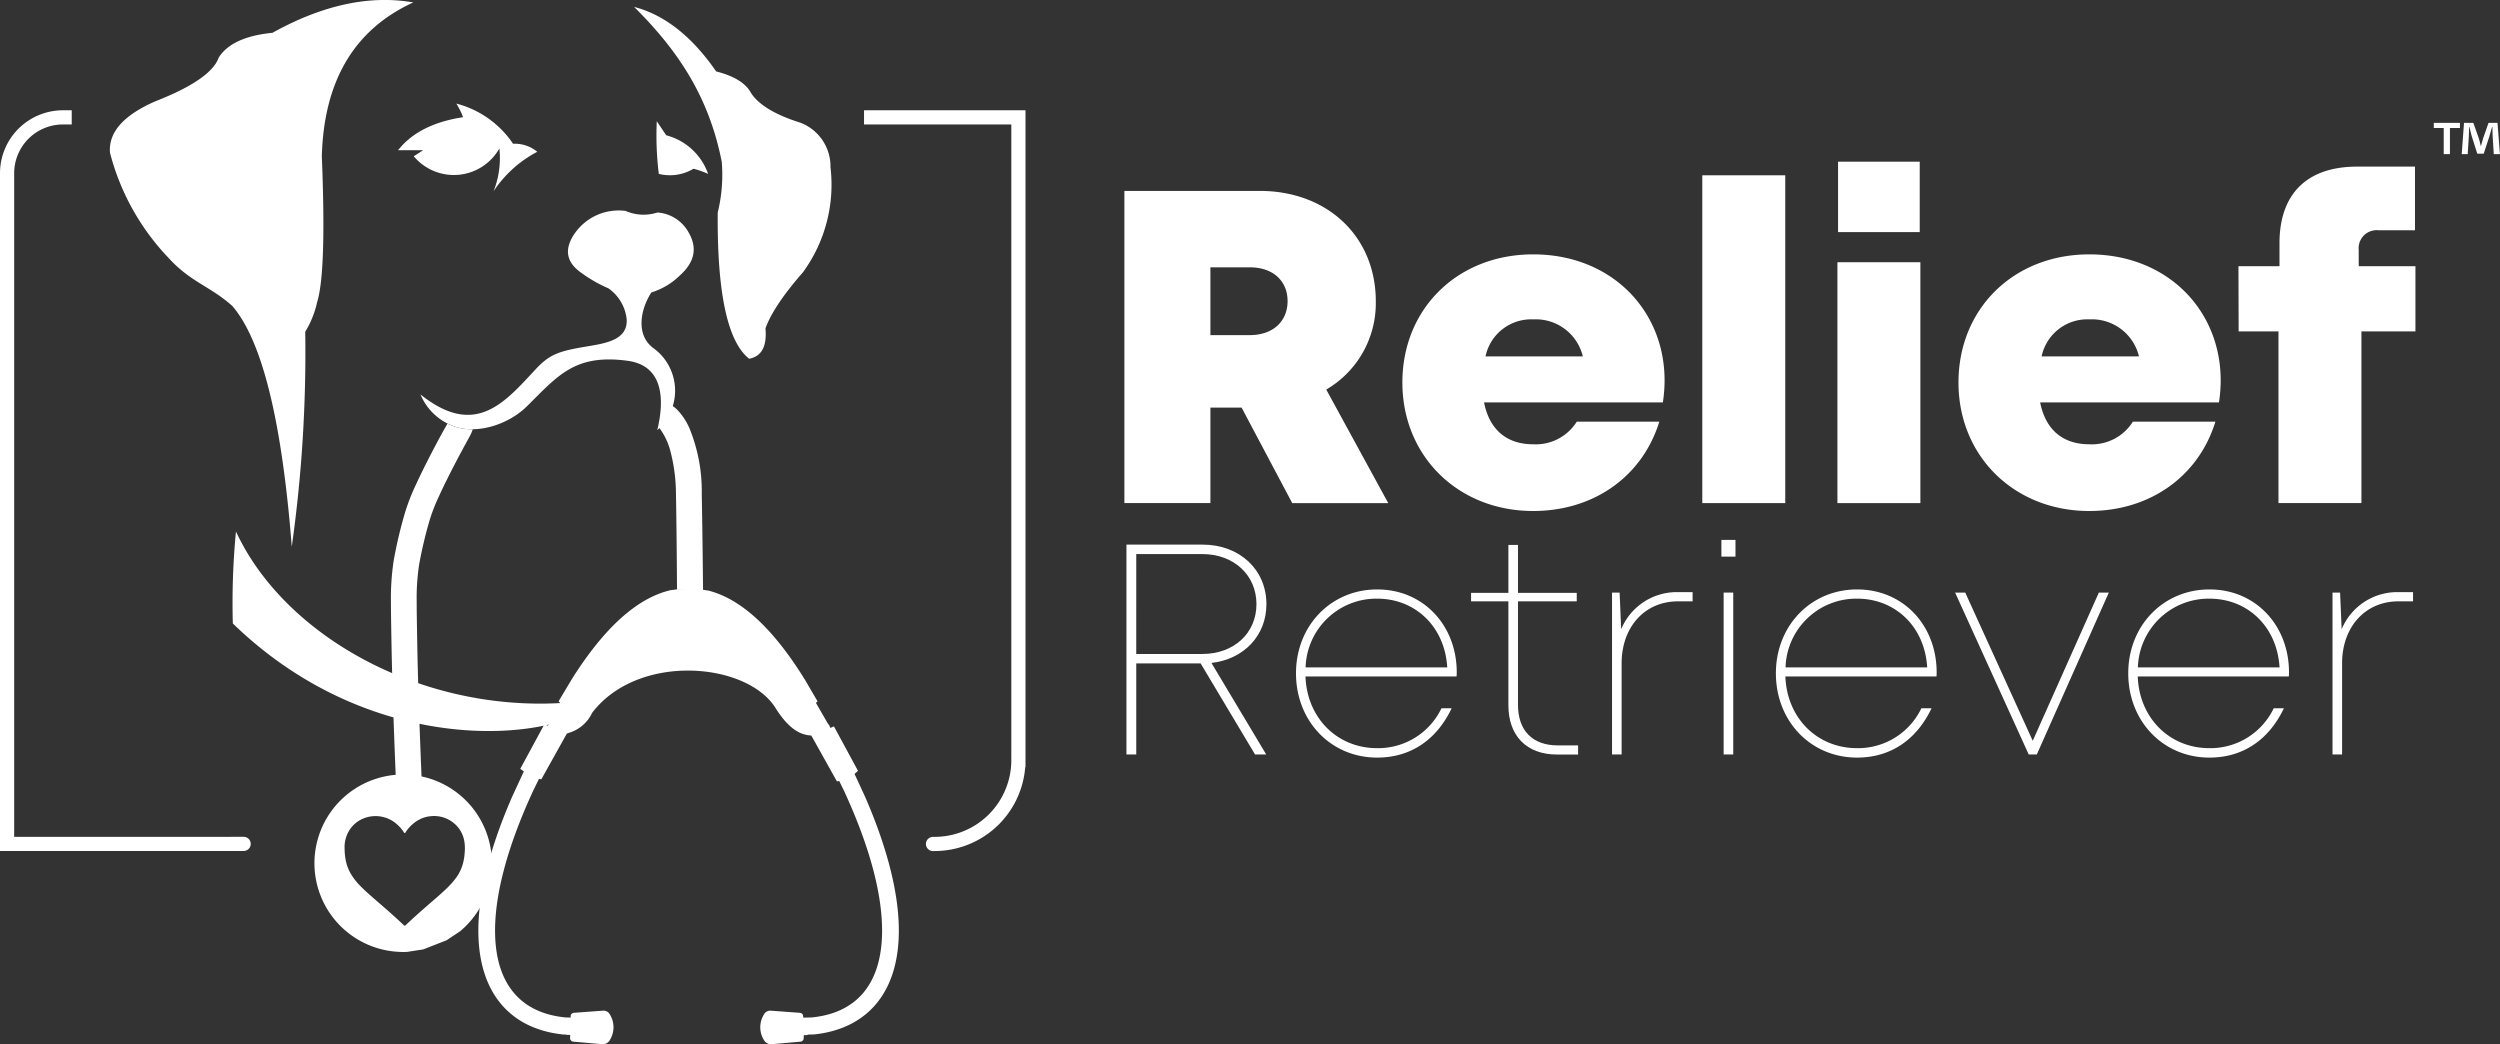 <svg xmlns="http://www.w3.org/2000/svg" width="352.867" height="147.391" viewBox="0 0 352.867 147.391">
  <rect x="0" y="0" width="352.867" height="147.391" fill="#333333" stroke="none"/>
  <g id="Group_211" data-name="Group 211" transform="translate(-455.025 -214.669)">
    <path id="Path_210" data-name="Path 210" d="M971.116,285.316h21.79v90.721a11.833,11.833,0,0,1-11.833,11.833s-.521.012.034,0" transform="translate(-394.136 -54.081)" fill="none" stroke="#fff" stroke-miterlimit="10" stroke-width="2"/>
    <path id="Path_211" data-name="Path 211" d="M488.994,387.87c1.632-.02-2.013,0-2.013,0H456.025V293.207a7.891,7.891,0,0,1,7.891-7.891h1.233" transform="translate(0 -54.081)" fill="none" stroke="#fff" stroke-miterlimit="10" stroke-width="2"/>
    <g id="Group_206" data-name="Group 206" transform="translate(613.728 237.495)">
      <path id="Path_212" data-name="Path 212" d="M1145.121,360.162h-4.4v13.483h-12.141V329.579h19.1c9.5,0,16.386,6.383,16.386,15.595a14.113,14.113,0,0,1-6.995,12.445l8.75,16.026h-13.55Zm-4.4-10.227h5.546c3.394,0,5.347-2.043,5.347-4.8s-1.954-4.77-5.347-4.77h-5.546Z" transform="translate(-1128.579 -325.46)" fill="#fff"/>
      <path id="Path_213" data-name="Path 213" d="M1332.939,385.574a21.535,21.535,0,0,1-.242,3.1h-25.242c.766,3.9,3.243,5.916,6.94,5.916a6.827,6.827,0,0,0,6.146-3.188h11.652c-2.393,7.758-9.27,12.605-17.8,12.605-10.607,0-18.464-7.752-18.464-18.138,0-10.422,7.794-18.085,18.464-18.085,10.958,0,18.544,7.818,18.544,17.788Zm-25.277-3.384H1321.4a6.831,6.831,0,0,0-7.01-5.23A6.581,6.581,0,0,0,1307.662,382.189Z" transform="translate(-1256.69 -354.707)" fill="#fff"/>
      <path id="Path_214" data-name="Path 214" d="M1476.449,320.183h11.709v46.269h-11.709Z" transform="translate(-1394.879 -318.267)" fill="#fff"/>
      <path id="Path_215" data-name="Path 215" d="M1557.79,326.2H1569.5V360.2H1557.79Zm.089-14.191h11.529v9.937h-11.529Z" transform="translate(-1457.147 -312.013)" fill="#fff"/>
      <path id="Path_216" data-name="Path 216" d="M1667.686,385.574a21.518,21.518,0,0,1-.242,3.1H1642.2c.766,3.9,3.242,5.916,6.939,5.916a6.827,6.827,0,0,0,6.147-3.188h11.652c-2.393,7.758-9.27,12.605-17.8,12.605-10.607,0-18.464-7.752-18.464-18.138,0-10.422,7.794-18.085,18.464-18.085,10.958,0,18.545,7.818,18.545,17.788Zm-25.277-3.384h13.742a6.831,6.831,0,0,0-7.01-5.23A6.581,6.581,0,0,0,1642.409,382.189Z" transform="translate(-1512.944 -354.707)" fill="#fff"/>
      <path id="Path_217" data-name="Path 217" d="M1824.17,338.226h-7.623v24.238h-11.709V338.226h-5.622l-.026-9.2h5.792v-3.254c0-6.812,3.741-10.8,10.951-10.8h8.175v8.981h-5.171a2.541,2.541,0,0,0-2.774,2.764v2.308h8.008Z" transform="translate(-1641.942 -314.28)" fill="#fff"/>
    </g>
    <g id="Group_207" data-name="Group 207" transform="translate(614.018 290.874)">
      <path id="Path_218" data-name="Path 218" d="M1141.811,559.2l7.731,12.921h-1.576l-7.679-12.852H1131.2v12.852h-1.385V542.5h10.757c5.2,0,9,3.522,9,8.409C1149.573,555.351,1146.368,558.686,1141.811,559.2Zm-10.612-1.265h9.319c4.5,0,7.648-2.962,7.648-7.034,0-4.094-3.183-7.066-7.648-7.066H1131.2Z" transform="translate(-1129.814 -541.834)" fill="#fff"/>
      <path id="Path_219" data-name="Path 219" d="M1254.545,581.758h-21.328c.206,5.845,4.461,10.123,10.115,10.123a9.913,9.913,0,0,0,9.076-5.628h1.439c-2.158,4.517-5.839,6.96-10.514,6.96-6.515,0-11.455-5.12-11.455-11.9,0-6.717,4.939-11.836,11.455-11.836,6.569,0,11.234,5.12,11.234,11.71C1254.566,581.367,1254.555,581.578,1254.545,581.758Zm-11.212-10.98a10,10,0,0,0-10.1,9.7h19.995c-.349-5.784-4.532-9.7-9.9-9.7Z" transform="translate(-1207.945 -562.485)" fill="#fff"/>
      <path id="Path_220" data-name="Path 220" d="M1352.371,571.011v1.29h-2.993c-4.253,0-6.844-2.623-6.844-6.95V550.68h-5.268v-1.2h5.268v-6.759h1.354v6.759h8.293v1.2h-8.293V565.3c0,3.607,2.041,5.712,5.606,5.712Z" transform="translate(-1288.622 -542.007)" fill="#fff"/>
      <path id="Path_221" data-name="Path 221" d="M1433.5,571.1v1.3h-2.052c-4.771,0-7.966,3.692-7.966,8.748v12.863h-1.354V571.165h1.069l.22,5.176a8.492,8.492,0,0,1,8.114-5.239Z" transform="translate(-1353.588 -563.728)" fill="#fff"/>
      <path id="Path_222" data-name="Path 222" d="M1543.43,581.758H1522.1c.206,5.845,4.461,10.123,10.116,10.123a9.914,9.914,0,0,0,9.076-5.628h1.438c-2.158,4.517-5.839,6.96-10.514,6.96-6.517,0-11.456-5.12-11.456-11.9,0-6.717,4.939-11.836,11.456-11.836,6.568,0,11.234,5.12,11.234,11.71C1543.452,581.367,1543.44,581.578,1543.43,581.758Zm-21.308-1.28h19.995c-.348-5.784-4.531-9.7-9.9-9.7A10,10,0,0,0,1522.122,580.478Z" transform="translate(-1429.091 -562.485)" fill="#fff"/>
      <path id="Path_223" data-name="Path 223" d="M1487.95,539.658h1.988v2.359h-1.988Zm.317,7.436h1.354v22.848h-1.354Z" transform="translate(-1403.973 -539.658)" fill="#fff"/>
      <path id="Path_224" data-name="Path 224" d="M1650.329,571.372l-10.166,22.848h-1.142l-10.387-22.848h1.428l9.528,20.921,9.332-20.921Z" transform="translate(-1511.669 -563.936)" fill="#fff"/>
      <path id="Path_225" data-name="Path 225" d="M1755.523,581.758h-21.328c.206,5.845,4.461,10.123,10.116,10.123a9.914,9.914,0,0,0,9.076-5.628h1.438c-2.158,4.517-5.84,6.96-10.514,6.96-6.517,0-11.456-5.12-11.456-11.9,0-6.717,4.939-11.836,11.456-11.836,6.568,0,11.234,5.12,11.234,11.71C1755.545,581.367,1755.533,581.578,1755.523,581.758Zm-21.308-1.28h19.995c-.349-5.784-4.531-9.7-9.9-9.7A10,10,0,0,0,1734.215,580.478Z" transform="translate(-1591.452 -562.485)" fill="#fff"/>
      <path id="Path_226" data-name="Path 226" d="M1867.167,571.1v1.3h-2.052c-4.771,0-7.965,3.692-7.965,8.748v12.863H1855.8V571.165h1.068l.22,5.176a8.492,8.492,0,0,1,8.114-5.239Z" transform="translate(-1685.565 -563.728)" fill="#fff"/>
    </g>
    <g id="Group_209" data-name="Group 209" transform="translate(470.536 214.669)">
      <g id="Group_208" data-name="Group 208" transform="translate(0 0)">
        <path id="Path_227" data-name="Path 227" d="M591.9,215.645c6.36,6.3,10.6,12.856,12.372,21.867a22.3,22.3,0,0,1-.57,7.153q-.142,17.015,4.43,20.638c1.772-.315,2.531-1.764,2.31-4.285.728-2.048,2.468-4.695,5.284-7.909a20.953,20.953,0,0,0,3.892-14.841A6.613,6.613,0,0,0,615.412,232c-3.639-1.134-6.012-2.584-7.056-4.285-.728-1.323-2.373-2.332-4.873-2.962C600.066,219.8,596.174,216.747,591.9,215.645Zm-46.418,45.846a196.668,196.668,0,0,1-1.9,30.343q-2.089-26.657-8.385-33.967c-3.069-2.773-5.917-3.372-9.049-6.838a33.63,33.63,0,0,1-8.227-14.809c-.222-2.9,1.93-5.293,6.392-7.247,5.221-2.048,8.227-4.1,8.955-6.176q1.851-2.93,7.594-3.5c7.087-3.938,13.732-5.356,19.871-4.285q-12.483,5.719-12.91,21.741.664,16.306-.665,20.576A13.675,13.675,0,0,1,545.484,261.491Zm41.166,51.864c-21.833,3.466-43.6-7.814-50.943-23.663a104.5,104.5,0,0,0-.443,12.982C556.685,323.437,584.055,318.491,586.65,313.355Zm1.645-57.977h0a6.1,6.1,0,0,1,2.563,4.411c.127,2.9-3.037,3.34-5.632,3.781-3.924.661-5.221,1.071-7.214,3.214-4.43,4.758-8.543,9.736-16.264,3.56a8.079,8.079,0,0,0,5.031,4.6c3.2.977,7.436-.41,9.967-2.9,4.4-4.348,6.771-7.436,14.175-6.459,5.221.662,5.262,5.638,4.249,9.8a7.425,7.425,0,0,0-.516-11.561c-2.531-1.828-1.9-5.42-.316-7.878a9.864,9.864,0,0,0,4.019-2.395c2.025-1.828,2.658-3.876,1.044-6.4a5.457,5.457,0,0,0-4.208-2.489,6.316,6.316,0,0,1-4.493-.221,7.552,7.552,0,0,0-7.119,3.088c-1.8,2.552-1.013,4.317.854,5.64A19.635,19.635,0,0,0,588.3,255.378Zm11.992-16.889a6.52,6.52,0,0,1-4.9.725,44.575,44.575,0,0,1-.285-7.436l1.329,1.985a8.552,8.552,0,0,1,5.917,5.451A12.255,12.255,0,0,0,600.287,238.489Zm-22.054-2.395a4.985,4.985,0,0,0-3.417-1.134,13.823,13.823,0,0,0-8.005-5.672,10.857,10.857,0,0,1,.949,1.922c-4.145.63-7.214,2.174-9.176,4.663h3.544l-1.329.851a7.382,7.382,0,0,0,12.087-1.1,12.75,12.75,0,0,1-.823,6.05A16.644,16.644,0,0,1,578.233,236.094Z" transform="translate(-517.909 -214.669)" fill="#fff" fill-rule="evenodd"/>
        <path id="Path_228" data-name="Path 228" d="M770.807,569.344l1.373.2c4.869,1.263,9.371,5.752,13.589,12.571l1.637,2.8,0,0,.149.266-.233.2,1.749,3.039.078.008.207.485,0,0,.055-.017a4.9,4.9,0,0,0,.453-.194l3.273,6.048.112.208.012.022-.488.439,1.513,3.272c3.37,7.764,4.87,14.306,4.731,19.508-.223,8.386-4.706,13.237-11.984,13.99l-.882.02-.01.061-.109.006-.408.013h-.012l-.016.37a.5.5,0,0,1-.451.546l-4.023.354a1.128,1.128,0,0,1-1.115-.546,3.422,3.422,0,0,1,.112-3.845,1.024,1.024,0,0,1,.89-.33l.341.024,3.534.259c.45,0,.609.228.624.4l.027.288,1.156-.02c6.211-.593,9.773-4.544,9.963-11.661.138-5.154-1.506-11.976-5.376-20.352l-.671-1.364-.321.054-3.612-6.466-.53-.062c-1.345-.239-2.777-1.1-4.455-3.716-3.949-6.588-19.429-7.97-25.944.556a5.291,5.291,0,0,1-3.208,2.813l-.37.129-3.6,6.451-.331-.057-.817,1.661c-3.87,8.376-5.515,15.2-5.377,20.352.189,7.117,3.753,11.068,9.963,11.661l.7.012.008-.281c.015-.175.174-.4.624-.4l3.535-.259.342-.024a1.022,1.022,0,0,1,.889.33,3.422,3.422,0,0,1,.112,3.845,1.128,1.128,0,0,1-1.115.546l-4.023-.354a.5.5,0,0,1-.451-.546l.012-.4h-.025l-.408-.013-.109,0,0-.039-.428-.009c-7.278-.753-11.761-5.6-11.984-13.99-.139-5.2,1.361-11.744,4.732-19.508l1.679-3.634-.5-.372.012-.022.113-.208,3.273-6.047.517.192.2-.469.093-.011,1.521-2.642-.205-.2-.119-.1,0-.008,0,0,.067-.113.08-.143,0,0,1.762-2.951c4.48-7.076,9.082-11.357,13.879-12.485l1.066-.134" transform="translate(-687.669 -486.178)" fill="#fff"/>
        <path id="Path_229" data-name="Path 229" d="M656.281,705.426l-2.276.351q-.528.025-1.056,0a12.523,12.523,0,1,1,8.563-2.932l-1.934,1.291m-14.393-12.778a8.574,8.574,0,0,0,.13,1.345,6.2,6.2,0,0,0,.679,1.942,8.63,8.63,0,0,0,1.381,1.8c.376.389.774.757,1.176,1.119.569.512,1.151,1.01,1.729,1.511s1.182,1.03,1.766,1.554c.526.473,1.045.954,1.56,1.439l.123,0c.263-.248.529-.494.794-.74.71-.66,1.437-1.3,2.166-1.937.928-.811,1.874-1.6,2.769-2.451a11.818,11.818,0,0,0,1.455-1.617,6.167,6.167,0,0,0,1-2.121,8.121,8.121,0,0,0,.223-1.5,6.065,6.065,0,0,0-.068-1.616,4.205,4.205,0,0,0-1.794-2.727,4.378,4.378,0,0,0-2.926-.735,4.315,4.315,0,0,0-1.775.561A5.25,5.25,0,0,0,653.723,689l-.109,0a5.438,5.438,0,0,0-1.2-1.367,4.522,4.522,0,0,0-4.649-.656,4.191,4.191,0,0,0-2.13,2.026,4.537,4.537,0,0,0-.458,2.079Z" transform="translate(-612.053 -571.421)" fill="#fff"/>
        <path id="Path_230" data-name="Path 230" d="M854.567,481.868c0-.007-.039-5.633-.182-13.669a23.362,23.362,0,0,0-1.759-9.257,8.738,8.738,0,0,0-1.667-2.521,4.517,4.517,0,0,0-1.053-.8c-.394-.21-.005-.745-.555-.747l-.3.067-.454,2.428-.1.428.013.242-.1.272.088-.513-.012.229-.013.348-.1.378s-.1.128.122.131v-.638l-.177.566c.005,0,.1.173.371.549a9.5,9.5,0,0,1,1.317,3.043,24.265,24.265,0,0,1,.74,5.865c.072,4,.107,7.681.125,10.36s.026,3.159.026,3.163Z" transform="translate(-770.846 -398.547)" fill="#fff"/>
        <path id="Path_231" data-name="Path 231" d="M695.063,469.622c-.007.012-.848,1.434-2.309,4.254-.731,1.411-1.5,2.943-2.156,4.383a28.586,28.586,0,0,0-1.524,3.9,62.283,62.283,0,0,0-1.614,6.831,35.463,35.463,0,0,0-.385,5.857c0,1.493.036,3.224.072,5.439.144,8.921.717,21.664.718,21.673l3.631-.163s-.036-.793-.092-2.125c-.167-3.992-.516-12.82-.623-19.444-.036-2.224-.072-3.947-.071-5.38a31.863,31.863,0,0,1,.34-5.288,59.132,59.132,0,0,1,1.527-6.428,25.629,25.629,0,0,1,1.328-3.356c.932-2.037,2.138-4.366,3.106-6.173.484-.9.91-1.679,1.213-2.227a5.974,5.974,0,0,0,.405-.95,7.4,7.4,0,0,1-3.525-.772" transform="translate(-647.407 -409.84)" fill="#fff"/>
      </g>
    </g>
    <g id="Group_210" data-name="Group 210" transform="translate(798.553 232.008)">
      <path id="Path_232" data-name="Path 232" d="M1920.484,288.613v.731h-1.413v3.687h-.877v-3.687h-1.4v-.731Zm4.775,4.418-.162-2.6c-.017-.341-.017-.763-.033-1.234h-.049c-.114.39-.26.91-.374,1.316l-.8,2.452h-.91l-.8-2.517c-.081-.325-.211-.861-.309-1.251h-.049c0,.406-.016.828-.032,1.234l-.162,2.6h-.846l.326-4.418h1.315l.763,2.161c.113.341.178.665.292,1.12h.016c.114-.39.212-.78.309-1.089l.764-2.192h1.266l.342,4.418Z" transform="translate(-1916.798 -288.613)" fill="#fff"/>
    </g>
  </g>
</svg>
